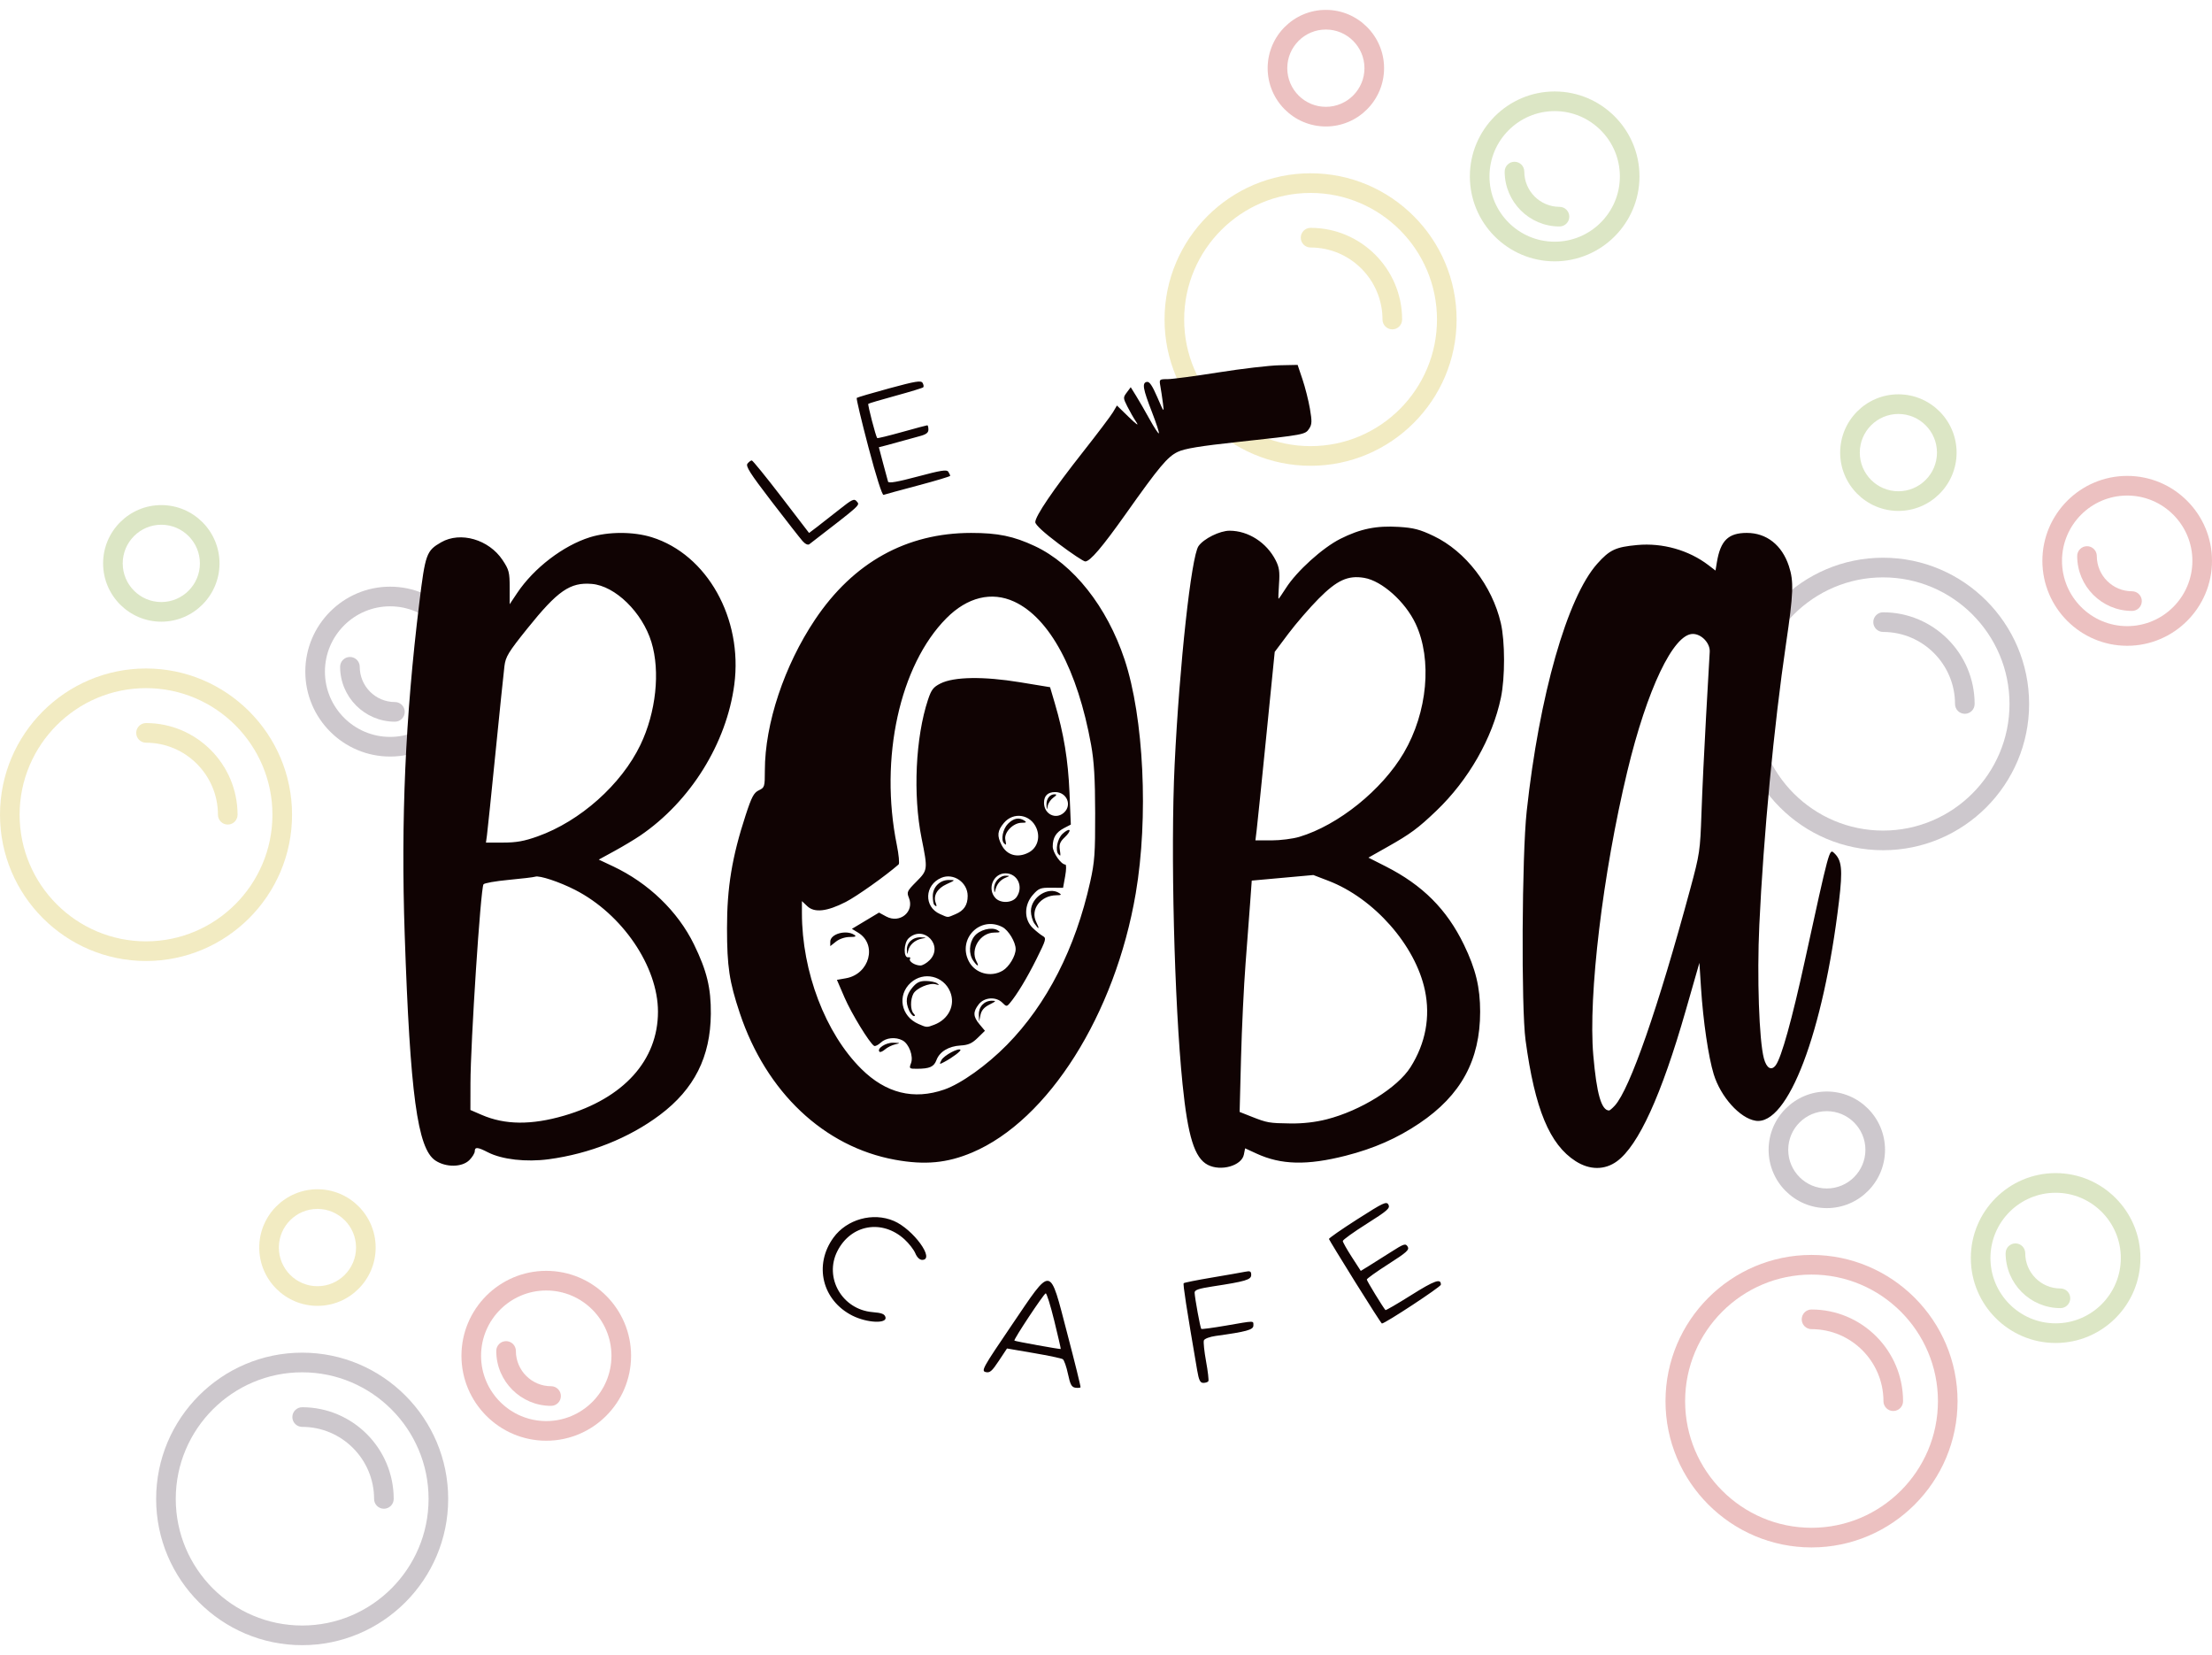 <svg width="631" height="472" viewBox="0 0 631 472" fill="none" xmlns="http://www.w3.org/2000/svg">
<path d="M86.196 385.765C63.227 385.765 44.541 404.476 44.541 427.474C44.541 450.472 63.227 469.183 86.196 469.183C109.165 469.183 127.851 450.472 127.851 427.474C127.851 404.476 109.165 385.765 86.196 385.765ZM86.196 463.58C66.312 463.58 50.137 447.384 50.137 427.474C50.137 407.565 66.312 391.368 86.196 391.368C106.08 391.368 122.256 407.565 122.256 427.474C122.255 447.384 106.079 463.58 86.196 463.58Z" fill="#382439" fill-opacity="0.25"/>
<path d="M86.196 401.328C84.651 401.328 83.398 402.583 83.398 404.129C83.398 405.677 84.651 406.931 86.196 406.931C97.509 406.931 106.713 416.146 106.713 427.474C106.713 429.022 107.965 430.274 109.51 430.274C111.055 430.274 112.308 429.022 112.308 427.474C112.308 413.058 100.594 401.328 86.196 401.328Z" fill="#382439" fill-opacity="0.25"/>
<path d="M155.828 362.431C142.488 362.431 131.635 373.298 131.635 386.653C131.635 400.011 142.488 410.878 155.828 410.878C169.168 410.878 180.021 400.011 180.021 386.653C180.021 373.298 169.168 362.431 155.828 362.431ZM155.828 405.275C145.573 405.275 137.23 396.922 137.23 386.655C137.23 376.387 145.573 368.034 155.828 368.034C166.082 368.034 174.425 376.387 174.425 386.655C174.425 396.922 166.083 405.275 155.828 405.275Z" fill="#B40A0A" fill-opacity="0.25"/>
<path d="M157.2 395.333C151.664 395.333 147.161 390.823 147.161 385.28C147.161 383.732 145.908 382.48 144.363 382.48C142.818 382.48 141.565 383.732 141.565 385.28C141.565 393.912 148.579 400.936 157.2 400.936C158.745 400.936 159.998 399.682 159.998 398.134C159.998 396.586 158.745 395.333 157.2 395.333Z" fill="#B40A0A" fill-opacity="0.25"/>
<path d="M90.557 372.415C99.713 372.415 107.161 364.956 107.161 355.79C107.161 346.623 99.713 339.164 90.557 339.164C81.402 339.164 73.953 346.623 73.953 355.79C73.953 364.956 81.402 372.415 90.557 372.415ZM90.557 344.766C96.627 344.766 101.566 349.711 101.566 355.79C101.566 361.868 96.627 366.813 90.557 366.813C84.487 366.813 79.548 361.868 79.548 355.79C79.548 349.711 84.487 344.766 90.557 344.766Z" fill="#CDB00C" fill-opacity="0.25"/>
<path d="M516.761 357.891C493.793 357.891 475.106 376.602 475.106 399.6C475.106 422.598 493.793 441.309 516.761 441.309C539.73 441.309 558.416 422.598 558.416 399.6C558.416 376.602 539.73 357.891 516.761 357.891ZM516.761 435.706C496.877 435.706 480.701 419.51 480.701 399.6C480.701 379.691 496.877 363.494 516.761 363.494C536.645 363.494 552.821 379.691 552.821 399.6C552.819 419.51 536.643 435.706 516.761 435.706Z" fill="#B40A0A" fill-opacity="0.25"/>
<path d="M516.761 373.454C515.215 373.454 513.963 374.709 513.963 376.255C513.963 377.803 515.215 379.057 516.761 379.057C528.073 379.057 537.278 388.272 537.278 399.6C537.278 401.148 538.531 402.4 540.075 402.4C541.621 402.4 542.873 401.148 542.873 399.6C542.873 385.184 531.159 373.454 516.761 373.454Z" fill="#B40A0A" fill-opacity="0.25"/>
<path d="M586.392 334.557C573.052 334.557 562.201 345.424 562.201 358.779C562.201 372.137 573.052 383.004 586.392 383.004C599.732 383.004 610.585 372.137 610.585 358.779C610.585 345.424 599.732 334.557 586.392 334.557ZM586.392 377.401C576.138 377.401 567.796 369.048 567.796 358.781C567.796 348.513 576.138 340.16 586.392 340.16C596.648 340.16 604.99 348.513 604.99 358.781C604.99 369.048 596.648 377.401 586.392 377.401Z" fill="#779F18" fill-opacity="0.25"/>
<path d="M587.765 367.459C582.229 367.459 577.725 362.949 577.725 357.406C577.725 355.858 576.472 354.606 574.928 354.606C573.382 354.606 572.13 355.858 572.13 357.406C572.13 366.038 579.143 373.062 587.765 373.062C589.309 373.062 590.562 371.808 590.562 370.26C590.562 368.712 589.309 367.459 587.765 367.459Z" fill="#779F18" fill-opacity="0.25"/>
<path d="M521.123 344.541C530.278 344.541 537.727 337.082 537.727 327.915C537.727 318.749 530.278 311.29 521.123 311.29C511.966 311.29 504.518 318.749 504.518 327.915C504.518 337.082 511.966 344.541 521.123 344.541ZM521.123 316.892C527.193 316.892 532.132 321.837 532.132 327.915C532.132 333.994 527.193 338.939 521.123 338.939C515.052 338.939 510.113 333.994 510.113 327.915C510.113 321.837 515.052 316.892 521.123 316.892Z" fill="#382439" fill-opacity="0.25"/>
<path d="M41.655 190.647C18.686 190.647 0 209.358 0 232.356C0 255.354 18.686 274.065 41.655 274.065C64.624 274.065 83.31 255.354 83.31 232.356C83.31 209.358 64.624 190.647 41.655 190.647ZM41.655 268.462C21.771 268.462 5.595 252.265 5.595 232.356C5.595 212.446 21.771 196.25 41.655 196.25C61.538 196.25 77.715 212.446 77.715 232.356C77.714 252.265 61.538 268.462 41.655 268.462Z" fill="#CDB00C" fill-opacity="0.25"/>
<path d="M41.655 206.21C40.11 206.21 38.857 207.464 38.857 209.011C38.857 210.558 40.11 211.813 41.655 211.813C52.968 211.813 62.172 221.028 62.172 232.356C62.172 233.904 63.424 235.156 64.969 235.156C66.514 235.156 67.767 233.904 67.767 232.356C67.767 217.939 56.053 206.21 41.655 206.21Z" fill="#CDB00C" fill-opacity="0.25"/>
<path d="M111.287 167.312C97.947 167.312 87.094 178.179 87.094 191.535C87.094 204.893 97.947 215.76 111.287 215.76C124.627 215.76 135.479 204.893 135.479 191.535C135.479 178.179 124.627 167.312 111.287 167.312ZM111.287 210.157C101.032 210.157 92.689 201.804 92.689 191.537C92.689 181.269 101.032 172.915 111.287 172.915C121.541 172.915 129.884 181.269 129.884 191.537C129.884 201.804 121.542 210.157 111.287 210.157Z" fill="#382439" fill-opacity="0.25"/>
<path d="M112.659 200.215C107.123 200.215 102.62 195.705 102.62 190.162C102.62 188.614 101.367 187.362 99.822 187.362C98.277 187.362 97.024 188.614 97.024 190.162C97.024 198.794 104.038 205.818 112.659 205.818C114.204 205.818 115.457 204.564 115.457 203.016C115.457 201.468 114.204 200.215 112.659 200.215Z" fill="#382439" fill-opacity="0.25"/>
<path d="M46.016 177.297C55.172 177.297 62.62 169.839 62.62 160.672C62.62 151.504 55.172 144.046 46.016 144.046C36.86 144.046 29.412 151.504 29.412 160.672C29.412 169.839 36.86 177.297 46.016 177.297ZM46.016 149.649C52.086 149.649 57.025 154.594 57.025 160.672C57.025 166.75 52.086 171.695 46.016 171.695C39.946 171.695 35.007 166.75 35.007 160.672C35.007 154.594 39.946 149.649 46.016 149.649Z" fill="#779F18" fill-opacity="0.25"/>
<path d="M373.858 49.419C350.89 49.419 332.203 68.129 332.203 91.127C332.203 114.125 350.89 132.836 373.858 132.836C396.827 132.836 415.514 114.125 415.514 91.127C415.514 68.129 396.827 49.419 373.858 49.419ZM373.858 127.233C353.974 127.233 337.798 111.036 337.798 91.127C337.798 71.219 353.974 55.022 373.858 55.022C393.742 55.022 409.918 71.219 409.918 91.127C409.916 111.036 393.74 127.233 373.858 127.233Z" fill="#CDB00C" fill-opacity="0.25"/>
<path d="M373.858 64.982C372.312 64.982 371.06 66.236 371.06 67.783C371.06 69.331 372.312 70.584 373.858 70.584C385.17 70.584 394.375 79.8 394.375 91.127C394.375 92.675 395.628 93.929 397.172 93.929C398.718 93.929 399.97 92.675 399.97 91.127C399.97 76.711 388.256 64.982 373.858 64.982Z" fill="#CDB00C" fill-opacity="0.25"/>
<path d="M443.489 26.084C430.149 26.084 419.298 36.951 419.298 50.308C419.298 63.665 430.149 74.531 443.489 74.531C456.829 74.531 467.682 63.664 467.682 50.308C467.682 36.951 456.829 26.084 443.489 26.084ZM443.489 68.929C433.235 68.929 424.893 60.576 424.893 50.308C424.893 40.041 433.235 31.687 443.489 31.687C453.745 31.687 462.087 40.041 462.087 50.308C462.087 60.576 453.745 68.929 443.489 68.929Z" fill="#779F18" fill-opacity="0.25"/>
<path d="M444.862 58.986C439.326 58.986 434.822 54.477 434.822 48.934C434.822 47.387 433.569 46.133 432.025 46.133C430.479 46.133 429.227 47.387 429.227 48.934C429.227 57.566 436.24 64.589 444.862 64.589C446.407 64.589 447.659 63.335 447.659 61.788C447.659 60.24 446.407 58.986 444.862 58.986Z" fill="#779F18" fill-opacity="0.25"/>
<path d="M378.22 36.069C387.375 36.069 394.824 28.611 394.824 19.443C394.824 10.276 387.375 2.818 378.22 2.818C369.063 2.818 361.615 10.276 361.615 19.443C361.615 28.611 369.063 36.069 378.22 36.069ZM378.22 8.42C384.29 8.42 389.229 13.365 389.229 19.443C389.229 25.521 384.29 30.466 378.22 30.466C372.149 30.466 367.21 25.521 367.21 19.443C367.21 13.365 372.149 8.42 378.22 8.42Z" fill="#B40A0A" fill-opacity="0.25"/>
<path d="M537.176 159.057C514.207 159.057 495.521 177.767 495.521 200.765C495.521 223.763 514.207 242.474 537.176 242.474C560.144 242.474 578.831 223.763 578.831 200.765C578.831 177.767 560.144 159.057 537.176 159.057ZM537.176 236.872C517.292 236.872 501.116 220.675 501.116 200.765C501.116 180.856 517.292 164.66 537.176 164.66C557.06 164.66 573.236 180.856 573.236 200.765C573.234 220.675 557.058 236.872 537.176 236.872Z" fill="#382439" fill-opacity="0.25"/>
<path d="M537.176 174.62C535.63 174.62 534.377 175.873 534.377 177.421C534.377 178.968 535.63 180.222 537.176 180.222C548.487 180.222 557.693 189.437 557.693 200.765C557.693 202.313 558.945 203.566 560.489 203.566C562.035 203.566 563.288 202.313 563.288 200.765C563.288 186.349 551.574 174.62 537.176 174.62Z" fill="#382439" fill-opacity="0.25"/>
<path d="M606.807 135.722C593.467 135.722 582.615 146.589 582.615 159.946C582.615 173.303 593.467 184.169 606.807 184.169C620.147 184.169 631 173.302 631 159.946C631 146.589 620.147 135.722 606.807 135.722ZM606.807 178.567C596.553 178.567 588.211 170.214 588.211 159.946C588.211 149.678 596.553 141.325 606.807 141.325C617.062 141.325 625.404 149.678 625.404 159.946C625.404 170.214 617.062 178.567 606.807 178.567Z" fill="#B40A0A" fill-opacity="0.25"/>
<path d="M608.18 168.624C602.644 168.624 598.14 164.115 598.14 158.572C598.14 157.024 596.887 155.77 595.343 155.77C593.797 155.77 592.544 157.024 592.544 158.572C592.544 167.204 599.558 174.227 608.18 174.227C609.724 174.227 610.977 172.973 610.977 171.425C610.977 169.878 609.724 168.624 608.18 168.624Z" fill="#B40A0A" fill-opacity="0.25"/>
<path d="M541.537 145.707C550.692 145.707 558.142 138.248 558.142 129.081C558.142 119.914 550.692 112.455 541.537 112.455C532.38 112.455 524.933 119.914 524.933 129.081C524.933 138.248 532.38 145.707 541.537 145.707ZM541.537 118.058C547.608 118.058 552.546 123.003 552.546 129.081C552.546 135.159 547.608 140.104 541.537 140.104C535.467 140.104 530.528 135.159 530.528 129.081C530.528 123.003 535.467 118.058 541.537 118.058Z" fill="#779F18" fill-opacity="0.25"/>
<path d="M306.761 395.757C305.69 395.605 305.289 394.856 304.649 391.825C304.216 389.766 303.55 387.878 303.171 387.629C302.793 387.382 299.059 386.592 294.872 385.877L287.261 384.574L284.917 388.112C282.953 391.078 282.345 391.595 281.166 391.294C279.854 390.961 280.359 390.05 288.482 378.096C300.291 360.716 299.276 360.576 304.446 380.289C306.616 388.556 308.321 395.462 308.236 395.634C308.153 395.807 307.488 395.863 306.761 395.759V395.757ZM300.744 376.675C299.667 372.282 298.567 368.762 298.298 368.853C297.674 369.061 289.078 382.034 289.369 382.327C289.571 382.532 302.349 384.838 302.592 384.715C302.654 384.686 301.822 381.066 300.744 376.675ZM341.505 390.781C338.448 372.939 337.407 366.214 337.667 365.954C337.834 365.785 341.466 365.06 345.736 364.343C350.006 363.624 354.269 362.879 355.21 362.687C356.623 362.399 356.921 362.557 356.921 363.589C356.921 364.967 355.349 365.436 345.879 366.882C341.92 367.485 340.753 367.891 340.779 368.652C340.829 370.172 342.399 378.717 342.676 378.986C342.811 379.116 346.003 378.691 349.767 378.039C358.113 376.595 357.543 376.595 357.543 378.033C357.543 379.246 355.602 379.78 346.757 380.999C345.101 381.227 343.602 381.794 343.424 382.259C343.247 382.725 343.528 385.427 344.047 388.266C344.567 391.104 344.86 393.642 344.699 393.904C344.537 394.168 343.891 394.382 343.264 394.382C342.36 394.382 341.995 393.631 341.505 390.781ZM386.567 365.586C382.514 359.075 379.153 353.565 379.101 353.346C379.051 353.125 382.713 350.577 387.239 347.686C394.689 342.927 395.527 342.536 396.077 343.57C396.604 344.562 395.778 345.285 389.869 349.016C386.12 351.382 383.052 353.589 383.052 353.92C383.052 354.251 384.207 356.304 385.617 358.482L388.18 362.446L390.439 361.061C391.68 360.301 394.538 358.499 396.789 357.059C400.485 354.695 400.949 354.543 401.546 355.505C402.114 356.419 401.327 357.135 396.053 360.508C392.666 362.671 389.897 364.652 389.897 364.908C389.897 365.287 394.501 372.824 395.219 373.621C395.329 373.744 398.645 371.817 402.587 369.34C409.25 365.153 411.087 364.51 411.024 366.389C411.004 367.008 395.019 377.516 394.202 377.448C394.058 377.436 390.622 372.098 386.567 365.586ZM243.187 375.221C234.545 370.884 232.074 360.779 237.748 352.967C241.569 347.706 249.007 345.645 254.974 348.195C260.525 350.566 266.878 359.305 263.051 359.305C262.34 359.305 261.581 358.571 261.111 357.432C260.688 356.403 259.291 354.606 258.007 353.437C251.622 347.63 242.731 349.198 238.867 356.812C235.014 364.406 240.25 373.478 248.902 374.201C251.559 374.422 252.357 374.74 252.599 375.664C253.092 377.567 247.322 377.295 243.187 375.221ZM344.539 332.206C340.76 330.251 338.86 324.175 337.338 309.197C334.972 285.9 333.897 242.545 335.078 218.06C336.449 189.599 339.832 158.67 341.894 155.738C343.383 153.62 347.965 151.353 350.754 151.353C356.071 151.353 361.299 154.704 363.894 159.775C364.922 161.785 365.102 163.044 364.857 166.509C364.69 168.853 364.627 170.771 364.716 170.771C364.807 170.771 365.765 169.381 366.847 167.684C369.901 162.893 377.266 156.232 382.33 153.681C388.05 150.8 392.642 149.864 399.074 150.267C403.287 150.531 405.061 150.997 408.979 152.87C418.063 157.213 425.641 167.027 428.122 177.66C429.342 182.88 429.357 193.223 428.154 198.976C425.745 210.506 418.926 222.444 409.723 231.243C404.512 236.225 402.348 237.823 395.817 241.508L390.361 244.587L395.262 247.072C405.809 252.418 412.72 259.331 417.607 269.423C420.964 276.352 422.23 281.585 422.23 288.526C422.23 302.323 416.766 312.364 404.915 320.345C398.551 324.63 391.951 327.535 383.912 329.588C372.902 332.399 365.46 332.227 358.453 328.995L355.184 327.49L354.83 329.278C354.197 332.459 348.28 334.143 344.539 332.206ZM378.442 319.223C388.113 316.768 398.692 310.188 402.379 304.332C406.67 297.522 408.071 290.024 406.473 282.425C403.773 269.586 391.944 256.175 378.921 251.184L374.653 249.549L365.865 250.342L357.077 251.136L356.643 257.147C356.404 260.453 355.806 268.373 355.314 274.747C354.821 281.121 354.24 293.261 354.019 301.725L353.62 317.115L356.983 318.444C361.487 320.224 362.001 320.315 368.175 320.399C371.674 320.445 375.22 320.04 378.442 319.223ZM370.651 238.661C381.746 235.344 394.234 225.3 400.462 214.68C407.225 203.151 408.604 188.085 403.827 177.896C400.884 171.615 394.223 165.662 389.182 164.805C384.543 164.015 381.408 165.441 376.171 170.724C373.582 173.333 369.703 177.817 367.548 180.687L363.63 185.907L361.238 209.813C359.922 222.962 358.683 235.058 358.484 236.695L358.122 239.67H362.697C365.214 239.67 368.793 239.217 370.651 238.661ZM449.493 331.171C442.034 326.408 437.836 316.286 435.184 296.669C433.924 287.342 434.137 243.976 435.507 231.369C439.098 198.298 447.063 170.365 455.641 160.761C459.181 156.798 460.884 156.002 467.044 155.433C474.263 154.767 481.765 156.893 487.383 161.198L489.368 162.72L489.765 160.325C490.794 154.157 493.021 151.98 498.304 151.98C503.93 151.98 508.326 155.44 510.299 161.422C511.737 165.782 511.611 169.202 509.481 183.611C506.069 206.66 503.029 238.694 501.868 263.796C501.181 278.63 501.801 296.719 503.172 301.848C503.926 304.659 505.312 305.458 506.55 303.795C508.176 301.608 511.184 290.791 514.892 273.806C521.768 242.322 521.846 242.03 523.121 243.191C525.415 245.282 525.69 247.863 524.595 257.05C520.137 294.465 510.004 321.101 500.789 319.62C496.311 318.901 490.84 312.815 488.854 306.345C487.344 301.42 485.846 291.235 485.233 281.713L484.775 274.589L480.874 288.191C473.944 312.362 467.395 326.708 461.239 331.197C457.768 333.728 453.483 333.717 449.493 331.169V331.171ZM460.647 315.303C464.934 310.606 472.973 287.517 482.184 253.451C484.864 243.541 484.994 242.653 485.367 231.841C485.58 225.64 486.171 213.238 486.677 204.281C487.186 195.324 487.653 187.046 487.72 185.884C487.859 183.415 485.374 180.792 482.895 180.792C477.357 180.792 469.841 196.547 464.219 219.941C457.211 249.103 453.03 283.986 454.506 300.958C455.461 311.942 456.805 316.645 459.002 316.703C459.199 316.708 459.94 316.078 460.647 315.303ZM124.171 330.95C119.082 327.529 116.988 312.063 115.444 266.498C114.337 233.817 115.63 204.447 119.601 172.023C121.327 157.934 121.635 157.078 125.848 154.652C131.336 151.493 139.464 153.846 143.366 159.723C145.206 162.495 145.388 163.2 145.388 167.545V172.32L147.535 169.11C152.289 162.003 160.674 155.586 168.308 153.212C173.548 151.583 180.685 151.582 185.919 153.211C201.701 158.121 211.938 176.369 209.472 195.194C207.271 211.993 196.961 228.545 182.623 238.304C181.031 239.388 177.721 241.37 175.267 242.71L170.806 245.148L174.85 247.053C184.992 251.831 193.366 259.905 197.969 269.339C201.651 276.889 202.833 281.767 202.774 289.154C202.675 301.415 198.045 310.604 188.261 317.95C179.464 324.556 168.231 329.034 156.532 330.603C150.068 331.468 143.195 330.684 139.179 328.622C136.235 327.109 135.433 327.046 135.433 328.33C135.433 328.861 134.746 329.989 133.906 330.835C131.827 332.929 127.194 332.983 124.171 330.952V330.95ZM160.919 318.176C177.908 313.224 187.695 302.387 187.695 288.526C187.695 275.631 177.518 260.676 164.052 253.784C159.574 251.491 153.849 249.597 152.678 250.021C152.261 250.173 148.859 250.58 145.116 250.929C141.374 251.277 138.135 251.851 137.917 252.206C137.092 253.549 134.23 297.301 134.205 308.963L134.189 316.558L137.419 317.957C144.038 320.824 151.593 320.895 160.919 318.176H160.919ZM153.378 238.525C165.499 234.209 177.253 223.741 182.69 212.424C187.142 203.157 188.389 191.481 185.822 183.11C183.219 174.628 175.487 167.082 168.828 166.526C162.622 166.008 159.097 168.45 150.38 179.311C145.015 185.996 144.234 187.278 143.899 189.96C143.689 191.636 142.544 202.731 141.353 214.615C140.163 226.501 139.061 237.141 138.906 238.261L138.622 240.296H143.515C147.299 240.296 149.536 239.895 153.378 238.525ZM255.325 330.751C235.064 327.064 218.551 311.464 211.029 288.91C208.039 279.941 207.4 275.702 207.389 264.725C207.376 253.107 208.82 244.353 212.708 232.467C214.419 227.238 215.041 226.069 216.47 225.386C218.116 224.6 218.181 224.391 218.183 219.749C218.187 206.422 223.715 189.813 232.512 176.687C243.423 160.408 258.573 151.996 277 151.984C284.652 151.979 289.15 152.907 295.185 155.735C306.191 160.892 315.777 173.002 320.797 188.086C326.292 204.605 327.662 233.185 323.989 254.748C318.106 289.299 299.048 319.494 277.317 328.685C270.177 331.704 263.842 332.301 255.325 330.751ZM269.374 310.725C274.149 309.067 281.511 303.817 287.25 297.979C298.636 286.396 306.774 270.46 310.996 251.474C312.26 245.791 312.434 243.377 312.408 231.841C312.388 221.959 312.1 217.129 311.252 212.424C307.408 191.091 299.434 176.246 289.31 171.58C282.861 168.608 275.946 170.299 269.975 176.31C256.646 189.729 250.83 216.284 255.82 240.923C256.394 243.756 256.63 246.278 256.342 246.529C252.595 249.805 244.384 255.629 241.263 257.227C235.899 259.97 232.325 260.364 230.287 258.437L228.758 256.991V260.405C228.758 277.12 235.456 294.684 245.704 304.84C252.714 311.788 260.635 313.757 269.374 310.725ZM259.875 303.215C260.622 301.242 259.315 297.713 257.47 296.719C255.496 295.656 252.76 295.924 251.264 297.328C250.511 298.035 249.65 298.46 249.351 298.274C248.028 297.451 242.874 289.022 240.903 284.454L238.741 279.444L241.32 278.989C248.05 277.802 250.312 269.361 244.804 265.991L243.02 264.898L246.886 262.581L250.752 260.262L252.795 261.371C256.698 263.486 260.909 260.005 259.27 256.021C258.612 254.423 258.762 254.1 261.392 251.451C264.679 248.142 264.695 248.003 262.891 239.044C260.397 226.658 261.156 210.295 264.725 199.545C265.677 196.677 266.243 195.945 268.305 194.912C272.141 192.989 280.561 192.862 290.973 194.572L299.547 195.98L300.903 200.581C303.461 209.254 304.695 216.758 305.083 225.982L305.467 235.158L303.526 236.167C301.247 237.355 300.306 238.89 300.306 241.417C300.306 243.16 302.683 246.561 303.903 246.561C304.209 246.561 304.187 248.016 303.851 249.879L303.253 253.2L299.862 253.169C296.802 253.141 296.295 253.336 294.657 255.183C292.11 258.048 292.075 262.205 294.575 264.617C295.529 265.537 296.828 266.583 297.461 266.942C298.537 267.55 298.424 267.97 295.692 273.453C292.951 278.958 290.065 283.728 288.027 286.127C287.202 287.099 287.055 287.087 285.945 285.971C284.143 284.155 280.791 284.378 279.197 286.419C277.514 288.572 277.569 289.906 279.436 292.14L280.966 293.969L278.898 295.987C277.278 297.568 276.222 298.038 274.008 298.165C270.617 298.358 268.034 299.923 267.13 302.333C266.412 304.247 265.196 304.789 261.592 304.804C259.363 304.81 259.296 304.75 259.875 303.215ZM266.512 292.242C270.632 290.672 272.596 286.612 271.052 282.858C269.168 278.281 263.47 276.958 259.814 280.247C255.867 283.798 256.98 289.825 261.989 292.021C264.361 293.06 264.37 293.06 266.512 292.242ZM259.343 288.184C258.218 285.699 258.48 283.78 260.232 281.686C261.494 280.173 262.335 279.76 264.12 279.768C265.373 279.771 266.818 280.073 267.331 280.435C268.069 280.953 267.98 281.013 266.909 280.71C265.146 280.214 261.394 281.808 260.538 283.421C259.643 285.103 259.682 288.093 260.612 289.028C261.063 289.483 261.104 289.78 260.711 289.78C260.356 289.78 259.74 289.061 259.343 288.184ZM286.045 276.809C287.864 275.728 289.729 272.623 289.729 270.675C289.729 268.674 287.695 265.297 285.943 264.383C279.62 261.092 273.08 267.748 276.359 274.135C278.145 277.612 282.619 278.848 286.045 276.809ZM277.633 273.981C276.287 272.049 276.423 268.96 277.935 267.026C279.375 265.18 282.825 264.266 284.544 265.271C285.518 265.842 285.381 265.942 283.614 265.959C279.607 265.996 276.708 270.692 278.551 274.161C279.429 275.813 278.824 275.693 277.633 273.981ZM265.181 273.836C269.287 269.702 263.526 263.642 259.22 267.563C257.739 268.914 257.669 273.314 259.133 273.009C259.586 272.914 259.79 273.108 259.588 273.44C259.148 274.156 260.954 275.326 262.537 275.354C263.151 275.364 264.341 274.682 265.181 273.836ZM258.704 270.928C258.597 268.836 260.403 267.208 262.713 267.316C264.402 267.395 264.421 267.421 262.975 267.685C260.993 268.05 259.386 269.492 259.051 271.21C258.829 272.35 258.777 272.307 258.704 270.928ZM272.588 260.706C274.979 259.7 276.04 258.102 276.04 255.51C276.04 251.665 272.017 248.883 268.55 250.329C263.706 252.349 263.468 258.626 268.158 260.68C270.602 261.75 270.114 261.748 272.588 260.706ZM266.501 258.043C266.273 257.814 266.087 256.697 266.087 255.562C266.087 252.96 268.117 250.94 270.714 250.959C272.596 250.974 272.586 250.987 269.997 252.171C267.344 253.384 266.15 255.467 266.933 257.521C267.318 258.53 267.167 258.714 266.501 258.043ZM290.004 255.817C292.045 252.884 290.245 249.065 286.823 249.065C283.358 249.065 281.545 253.427 283.915 256.064C285.394 257.708 288.783 257.571 290.004 255.817ZM283.579 253.392C283.497 251.53 285.219 249.673 286.977 249.733C288.105 249.77 288.102 249.801 286.906 250.288C285.364 250.918 284.364 252.096 283.957 253.763C283.712 254.767 283.636 254.694 283.579 253.392ZM293.424 243.134C295.859 241.867 296.809 238.951 295.677 236.223C294.018 232.222 289.107 231.423 286.363 234.707C284.507 236.927 284.362 238.347 285.717 240.986C287.226 243.926 290.275 244.775 293.424 243.134ZM286.411 240.504C285.446 239.534 286.073 236.403 287.523 234.944C289.132 233.324 290.668 233.025 292.218 234.032C292.942 234.504 292.764 234.642 291.411 234.649C289.035 234.664 286.392 237.368 286.776 239.395C287.088 241.036 287.051 241.151 286.411 240.504ZM303.522 231.743C305.888 229.587 304.3 225.891 301.007 225.891C298.899 225.891 297.817 226.926 297.817 228.942C297.817 232.204 301.197 233.863 303.522 231.743ZM298.524 229.617C298.43 227.84 299.435 226.517 300.879 226.517C301.553 226.517 301.44 226.789 300.486 227.461C299.749 227.982 299.025 229.039 298.877 229.81C298.63 231.1 298.6 231.083 298.524 229.617ZM268.578 302.301C269.263 301.013 273.375 298.787 273.967 299.382C274.268 299.687 271.655 301.653 269.305 302.892C267.939 303.611 267.898 303.578 268.578 302.301ZM250.895 299.956C250.008 299.064 252.693 297.299 254.829 297.369C256.884 297.438 256.926 297.475 255.366 297.839C254.43 298.057 253.124 298.705 252.463 299.28C251.801 299.854 251.095 300.159 250.895 299.956ZM279.225 289.407C279.14 287.132 280.745 285.395 282.933 285.396C284.273 285.396 284.197 285.519 282.263 286.491C280.732 287.262 279.969 288.145 279.693 289.466L279.299 291.345L279.225 289.407ZM236.846 268.551C236.846 266.353 241.339 265.074 243.688 266.604C244.386 267.057 244.054 267.213 242.373 267.221C241.051 267.226 239.448 267.765 238.485 268.529L236.846 269.826V268.551ZM295.052 263.333C294.519 262.568 294.083 260.996 294.083 259.84C294.083 255.859 299.075 252.689 302.171 254.703C302.897 255.175 302.717 255.313 301.364 255.32C296.874 255.345 293.823 259.37 295.592 262.937C296.65 265.073 296.394 265.26 295.052 263.333ZM301.965 243.637C300.948 242.614 301.611 239.204 303.103 237.793C303.956 236.985 304.84 236.511 305.066 236.738C305.293 236.966 304.704 237.875 303.758 238.756C302.436 239.99 302.102 240.787 302.308 242.207C302.6 244.204 302.587 244.264 301.965 243.637ZM302.017 155.089C297.747 151.879 295.328 149.644 295.328 148.908C295.328 147.186 300.432 139.672 308.88 128.957C313.024 123.702 316.91 118.557 317.515 117.525L318.618 115.648L322.001 118.938C324.263 121.137 324.967 121.604 324.126 120.348C323.432 119.315 322.293 117.331 321.595 115.939C320.366 113.494 320.361 113.358 321.439 111.919L322.554 110.429L324.08 112.883C324.919 114.233 326.663 117.255 327.959 119.598C329.252 121.941 330.434 123.735 330.585 123.584C330.733 123.433 329.857 120.736 328.638 117.591C326.021 110.851 325.737 109.207 327.14 108.911C327.882 108.755 328.69 109.931 330.132 113.27C332.056 117.727 332.097 117.772 331.743 115.024C331.544 113.474 331.216 111.29 331.015 110.17C330.657 108.162 330.685 108.134 333.055 108.131C334.376 108.129 340.916 107.262 347.59 106.204C354.262 105.146 362.07 104.232 364.941 104.172L370.161 104.063L371.54 108.149C372.299 110.397 373.253 114.16 373.661 116.513C374.287 120.135 374.259 121.009 373.474 122.216C372.348 123.947 372.182 123.978 353.499 125.999C342.247 127.216 337.919 127.927 335.939 128.884C333.021 130.294 330.694 133.075 321.107 146.612C314.407 156.071 310.948 160.124 309.578 160.12C309.097 160.118 305.695 157.854 302.015 155.089H302.017ZM228.953 154.321C228.266 153.55 224.283 148.459 220.104 143.009C213.929 134.958 212.641 132.931 213.241 132.204C213.645 131.712 214.191 131.31 214.453 131.31C214.714 131.31 218.499 135.964 222.862 141.653L230.796 151.996L233.043 150.297C234.279 149.362 237.152 147.113 239.431 145.298C243.026 142.433 243.674 142.124 244.355 142.95C245.335 144.14 246.049 143.492 230.881 155.2C230.473 155.515 229.708 155.166 228.953 154.321ZM247.74 127.577C245.737 119.986 244.23 113.643 244.392 113.482C244.551 113.321 248.729 112.091 253.673 110.749C261.23 108.699 262.748 108.453 263.188 109.209C263.476 109.703 263.556 110.265 263.365 110.457C263.173 110.649 259.623 111.733 255.475 112.866C251.327 113.999 247.825 115.036 247.692 115.169C247.467 115.397 249.833 124.492 250.234 124.936C250.334 125.048 253.519 124.273 257.309 123.214C261.099 122.154 264.344 121.288 264.521 121.288C264.697 121.288 264.842 121.841 264.842 122.517C264.842 123.437 264.179 123.917 262.197 124.431C260.744 124.808 258.714 125.367 257.687 125.672C256.661 125.978 254.67 126.526 253.265 126.89L250.707 127.552L251.903 132.093C252.56 134.59 253.202 136.963 253.332 137.366C253.495 137.879 256.026 137.44 261.778 135.902C268.426 134.123 270.09 133.864 270.517 134.543C270.807 135.004 271.05 135.523 271.053 135.698C271.059 135.872 266.933 137.11 261.887 138.449C256.839 139.788 252.411 140.995 252.044 141.131C251.646 141.279 249.915 135.827 247.74 127.577Z" fill="#100303"/>
</svg>
